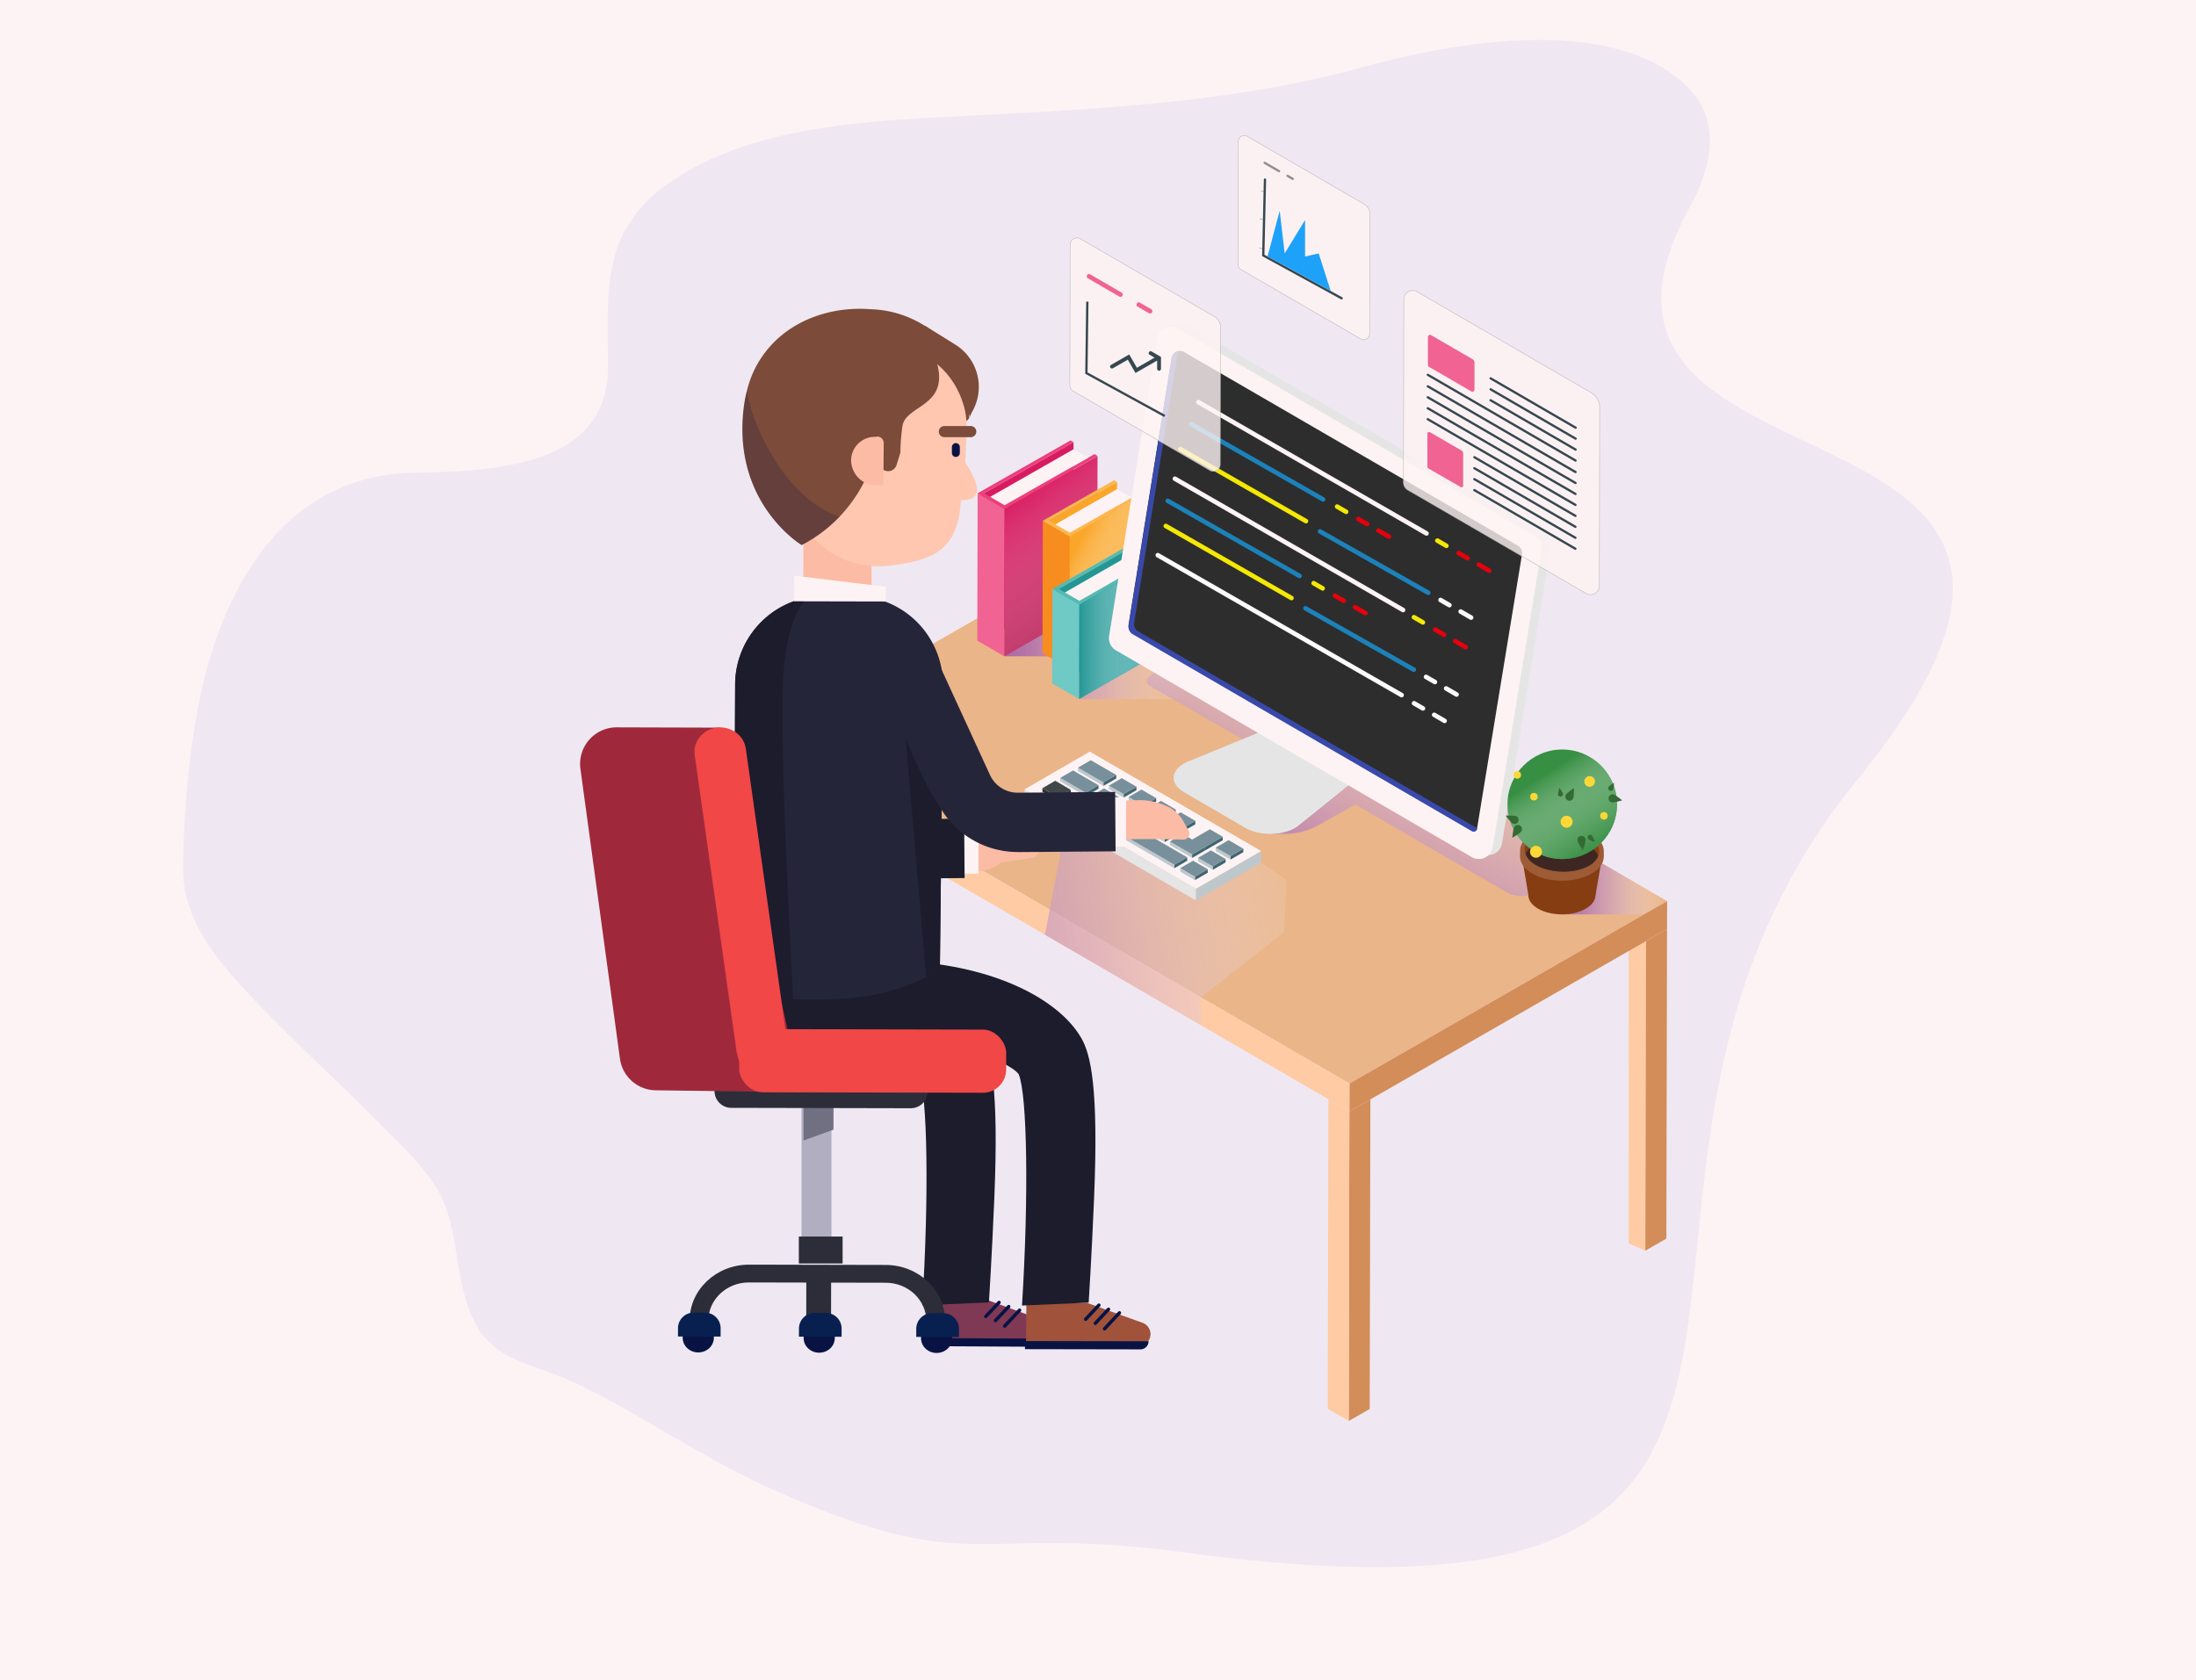 <svg xmlns="http://www.w3.org/2000/svg" xmlns:xlink="http://www.w3.org/1999/xlink" viewBox="0 0 961 735.45"><defs><style>.cls-1{isolation:isolate;}.cls-13,.cls-2,.cls-47{fill:#fdf3f4;}.cls-2,.cls-35{stroke:#fdf3f4;}.cls-2,.cls-47,.cls-48,.cls-59,.cls-69{stroke-miterlimit:10;}.cls-3{fill:#c5cbed;opacity:0.25;}.cls-4{fill:#90a4ae;}.cls-5{fill:#ffcba4;}.cls-6{fill:#eab588;}.cls-11,.cls-16,.cls-20,.cls-22,.cls-23,.cls-25,.cls-44,.cls-7,.cls-8{mix-blend-mode:multiply;}.cls-7{fill:url(#linear-gradient);}.cls-8{fill:url(#linear-gradient-2);}.cls-9{fill:#d81b61;}.cls-10{fill:#f06392;}.cls-11{opacity:0.5;fill:url(#linear-gradient-3);}.cls-12{fill:#ec407a;}.cls-14{fill:#faa629;}.cls-15{fill:#f78c1f;}.cls-16{fill:url(#linear-gradient-4);}.cls-17{fill:#fcb64e;}.cls-18{fill:#229795;}.cls-19{fill:#6fc9c5;}.cls-20{fill:url(#linear-gradient-5);}.cls-21{fill:#56bab3;}.cls-22{fill:url(#linear-gradient-6);}.cls-23{fill:url(#linear-gradient-7);}.cls-24{fill:#d38d59;}.cls-25{fill:url(#linear-gradient-8);}.cls-26{fill:#bec8cc;}.cls-27{fill:#e5e5e5;}.cls-28{fill:#3f6570;}.cls-29{fill:#78909c;}.cls-30{fill:#2e3333;}.cls-31{fill:#414849;}.cls-32{fill:#d0d2d3;}.cls-33{fill:#2d2d2d;}.cls-34{fill:#3949ab;}.cls-35,.cls-36,.cls-37,.cls-38,.cls-39,.cls-48,.cls-50,.cls-51,.cls-52,.cls-59,.cls-69{fill:none;}.cls-35,.cls-36,.cls-37,.cls-38,.cls-39,.cls-48,.cls-50,.cls-51,.cls-52,.cls-59{stroke-linecap:round;}.cls-35,.cls-36,.cls-37,.cls-38,.cls-39,.cls-50,.cls-51,.cls-52{stroke-linejoin:round;}.cls-35,.cls-36,.cls-37,.cls-38,.cls-39,.cls-50{stroke-width:2px;}.cls-36{stroke:#e5000c;}.cls-37{stroke:#f4e806;}.cls-38{stroke:#1c82ba;}.cls-39{stroke:#fcfafa;}.cls-40{fill:#863d11;}.cls-41{fill:#9d5b36;}.cls-42{fill:#3e2723;}.cls-43{fill:#378f43;}.cls-44{fill:url(#linear-gradient-9);}.cls-45{fill:#346a34;}.cls-46{fill:#fdd836;}.cls-47{stroke:#b2b2b2;opacity:0.8;}.cls-47,.cls-52{stroke-width:0.25px;}.cls-48,.cls-69{stroke:#37474f;}.cls-49{fill:#37474f;}.cls-50{stroke:#f06392;}.cls-51,.cls-52{stroke:#5b5b5b;opacity:0.66;}.cls-53{fill:#7c4b39;}.cls-54{fill:#fcbba4;}.cls-55{fill:#ffc7b0;}.cls-56,.cls-57{fill:#081344;}.cls-57{opacity:0.2;}.cls-58{fill:#7f3954;}.cls-59{stroke:#081344;stroke-width:1.49px;}.cls-60{fill:#1c1c2d;}.cls-61{fill:#a0523a;}.cls-62{fill:#25253a;}.cls-63{fill:#b1aec1;}.cls-64{fill:#716f82;}.cls-65{fill:#2d2d3a;}.cls-66{fill:#072050;}.cls-67{fill:#9f293b;}.cls-68{fill:#f14747;}.cls-70{fill:#1ea1f9;}</style><linearGradient id="linear-gradient" x1="681.46" y1="386.4" x2="727.06" y2="386.4" gradientTransform="translate(3.36 0.11) rotate(0.13)" gradientUnits="userSpaceOnUse"><stop offset="0" stop-color="#ad68a4"/><stop offset="0.11" stop-color="#b170a9" stop-opacity="0.95"/><stop offset="0.3" stop-color="#bd86b6" stop-opacity="0.8"/><stop offset="0.54" stop-color="#d0a9cb" stop-opacity="0.57"/><stop offset="0.81" stop-color="#ebdae9" stop-opacity="0.25"/><stop offset="1" stop-color="#fff" stop-opacity="0"/></linearGradient><linearGradient id="linear-gradient-2" x1="436.77" y1="283.34" x2="517.72" y2="283.34" xlink:href="#linear-gradient"/><linearGradient id="linear-gradient-3" x1="438.48" y1="217.59" x2="475.46" y2="266.74" gradientTransform="translate(3.36 0.11) rotate(0.13)" gradientUnits="userSpaceOnUse"><stop offset="0" stop-color="#fff" stop-opacity="0"/><stop offset="0.17" stop-color="#ecdae1" stop-opacity="0.22"/><stop offset="0.45" stop-color="#cfa3b4" stop-opacity="0.56"/><stop offset="0.69" stop-color="#ba7c93" stop-opacity="0.8"/><stop offset="0.88" stop-color="#ad637f" stop-opacity="0.95"/><stop offset="1" stop-color="#a85a78"/></linearGradient><linearGradient id="linear-gradient-4" x1="464.58" y1="244.98" x2="494.59" y2="261.08" gradientTransform="translate(3.36 0.11) rotate(0.13)" gradientUnits="userSpaceOnUse"><stop offset="0" stop-color="#fff" stop-opacity="0"/><stop offset="0.15" stop-color="#feeed6" stop-opacity="0.19"/><stop offset="0.38" stop-color="#fdd599" stop-opacity="0.47"/><stop offset="0.59" stop-color="#fbc169" stop-opacity="0.7"/><stop offset="0.77" stop-color="#fbb246" stop-opacity="0.86"/><stop offset="0.91" stop-color="#faa931" stop-opacity="0.96"/><stop offset="1" stop-color="#faa629"/></linearGradient><linearGradient id="linear-gradient-5" x1="469.58" y1="272.53" x2="509.89" y2="272.53" gradientTransform="translate(3.36 0.11) rotate(0.13)" gradientUnits="userSpaceOnUse"><stop offset="0" stop-color="#fff" stop-opacity="0"/><stop offset="0.2" stop-color="#cee9ea" stop-opacity="0.26"/><stop offset="0.47" stop-color="#93ced2" stop-opacity="0.58"/><stop offset="0.71" stop-color="#68bbc0" stop-opacity="0.81"/><stop offset="0.89" stop-color="#4eafb5" stop-opacity="0.95"/><stop offset="1" stop-color="#44abb1"/></linearGradient><linearGradient id="linear-gradient-6" x1="512.18" y1="381.14" x2="575.08" y2="256.96" xlink:href="#linear-gradient"/><linearGradient id="linear-gradient-7" x1="596.62" y1="423.91" x2="659.52" y2="299.74" xlink:href="#linear-gradient"/><linearGradient id="linear-gradient-8" x1="357.72" y1="423.52" x2="582.56" y2="384.54" xlink:href="#linear-gradient"/><linearGradient id="linear-gradient-9" x1="672.84" y1="337.57" x2="695.54" y2="373.1" gradientTransform="translate(1034.02 -329.02) rotate(90)" gradientUnits="userSpaceOnUse"><stop offset="0" stop-color="#fff" stop-opacity="0"/><stop offset="0.07" stop-color="#edf5ee" stop-opacity="0.09"/><stop offset="0.38" stop-color="#9fc9a5" stop-opacity="0.48"/><stop offset="0.66" stop-color="#67aa70" stop-opacity="0.76"/><stop offset="0.87" stop-color="#44964f" stop-opacity="0.94"/><stop offset="1" stop-color="#378f43"/></linearGradient></defs><title>deskapp-new</title><g class="cls-1"><g id="Layer_1" data-name="Layer 1"><rect class="cls-2" x="0.5" y="0.5" width="960" height="734.45"/><path class="cls-3" d="M575.72,34.51q10.73-2.37,21.34-5.29c38.5-10.64,108.73-23.36,141.29,8.69C753.4,52.72,749,73.32,739.73,90.15c-76.13,138.2,220.65,69.76,73,251.27s41.36,383.25-294.07,338.13c-94.67-12.73-91.35,11.87-179.93-27.33-16-7.09-31.17-15.8-46.31-24.58-14.33-8.32-28.81-17-43.93-23.77-12.81-5.73-27.21-7.69-36.44-18.57a32.37,32.37,0,0,1-3.35-4.77C198,562,201.88,536.74,190.64,519.34,183.7,508.6,174,499.86,165.12,490.8c-18.15-18.5-37.61-35.7-55.28-54.67C93.89,419,79.49,402.24,80.1,378c.64-25.09,2.58-50.32,7.94-74.89,10.53-48.28,37.66-94.92,92.49-96.15,33.61-.75,85.31-1.77,85.5-45.8.15-34.29-3.9-60.82,28.88-82.51C330,55.46,378,53,418.82,50.92,471.32,48.23,524.22,45.89,575.72,34.51Z"/><polygon id="_Path_" data-name="&lt;Path&gt;" class="cls-4" points="351.19 472.69 342 477.96 342.3 342.44 351.49 337.16 351.19 472.69"/><polygon id="_Path_2" data-name="&lt;Path&gt;" class="cls-5" points="712.73 544.28 720.03 547.43 720.33 411.91 712.74 408.89 712.73 544.28"/><polygon id="_Path_3" data-name="&lt;Path&gt;" class="cls-6" points="590.54 474.28 333.16 324.93 472.17 245.08 729.55 394.44 590.54 474.28"/><polygon id="_Path_4" data-name="&lt;Path&gt;" class="cls-7" points="683.94 400.23 718.67 400.31 729.55 394.44 697.52 375.85 683.94 400.23"/><polygon id="_Path_5" data-name="&lt;Path&gt;" class="cls-8" points="439.49 287.26 466.31 287.32 472.26 305.97 520.4 306.08 520.45 281.43 468.76 263.01 439.49 287.26"/><g id="_Group_" data-name="&lt;Group&gt;"><polygon id="_Path_6" data-name="&lt;Path&gt;" class="cls-9" points="469.64 258.01 429 281.23 429.14 216.77 469.79 193.55 469.64 258.01"/><polygon id="_Path_7" data-name="&lt;Path&gt;" class="cls-10" points="439.49 287.26 427.68 280.4 427.82 215.87 439.64 222.73 439.49 287.26"/><polygon id="_Path_8" data-name="&lt;Path&gt;" class="cls-9" points="480.14 264.04 439.49 287.26 439.63 222.8 480.28 199.58 480.14 264.04"/><polygon id="_Path_9" data-name="&lt;Path&gt;" class="cls-11" points="480.14 264.04 439.49 287.26 439.63 222.8 480.28 199.58 480.14 264.04"/><polygon id="_Path_10" data-name="&lt;Path&gt;" class="cls-12" points="480.28 199.54 478.96 198.77 439.63 221.15 430.6 215.93 469.79 193.55 468.46 192.78 429.2 215.12 429.2 215.12 427.82 215.91 429.14 216.77 429.21 216.73 439.64 222.8 441.06 221.98 441.02 221.96 480.28 199.54"/><polygon id="_Path_11" data-name="&lt;Path&gt;" class="cls-13" points="433.29 217.49 469.78 196.65 476.21 200.34 439.63 221.15 433.29 217.49"/></g><g id="_Group_2" data-name="&lt;Group&gt;"><polygon id="_Path_12" data-name="&lt;Path&gt;" class="cls-14" points="488.71 268.93 457.54 286.75 457.67 228.82 488.84 211 488.71 268.93"/><polygon id="_Path_13" data-name="&lt;Path&gt;" class="cls-15" points="468.04 292.78 456.22 285.93 456.35 227.92 468.17 234.78 468.04 292.78"/><polygon id="_Path_14" data-name="&lt;Path&gt;" class="cls-14" points="499.2 274.97 468.04 292.78 468.17 234.85 499.33 217.03 499.2 274.97"/><polygon id="_Path_15" data-name="&lt;Path&gt;" class="cls-16" points="499.2 274.97 468.04 292.78 468.17 234.85 499.33 217.03 499.2 274.97"/><polygon id="_Path_16" data-name="&lt;Path&gt;" class="cls-17" points="499.33 216.99 498.01 216.22 468.16 233.2 459.13 227.98 488.84 211 487.52 210.23 457.73 227.17 457.73 227.17 456.35 227.97 457.67 228.82 457.74 228.78 468.17 234.85 469.59 234.03 469.55 234.01 499.33 216.99"/><polygon id="_Path_17" data-name="&lt;Path&gt;" class="cls-13" points="461.82 229.54 488.83 214.1 495.27 217.79 468.16 233.2 461.82 229.54"/></g><g id="_Group_3" data-name="&lt;Group&gt;"><polygon id="_Path_18" data-name="&lt;Path&gt;" class="cls-18" points="502.13 276.76 461.77 299.94 461.86 258.63 502.22 235.45 502.13 276.76"/><polygon id="_Path_19" data-name="&lt;Path&gt;" class="cls-19" points="472.26 305.97 460.45 299.12 460.54 257.74 472.35 264.59 472.26 305.97"/><polygon id="_Path_20" data-name="&lt;Path&gt;" class="cls-18" points="512.62 282.79 472.26 305.97 472.35 264.67 512.72 241.48 512.62 282.79"/><polygon id="_Path_21" data-name="&lt;Path&gt;" class="cls-20" points="512.62 282.79 472.26 305.97 472.35 264.67 512.72 241.48 512.62 282.79"/><polygon id="_Path_22" data-name="&lt;Path&gt;" class="cls-21" points="512.72 241.44 511.39 240.67 472.35 263.02 463.31 257.8 502.22 235.45 500.9 234.68 461.92 256.99 461.92 256.99 460.54 257.78 461.86 258.63 461.93 258.59 472.35 264.67 473.78 263.85 473.74 263.83 512.72 241.44"/><polygon id="_Path_23" data-name="&lt;Path&gt;" class="cls-13" points="466 259.35 502.21 238.55 508.65 242.24 472.35 263.02 466 259.35"/></g><path id="_Path_24" data-name="&lt;Path&gt;" class="cls-22" d="M546.62,325.26l-43.71-25.21a2.22,2.22,0,0,1-.25-3.67l12.83-9.91L592,340.77Z"/><path id="_Path_25" data-name="&lt;Path&gt;" class="cls-23" d="M556.52,365h5.71a30,30,0,0,0,14.67-3.79l16.29-9.07,66,38.34a13.12,13.12,0,0,0,13.18,0l25.16-14.62L594.78,316.23Z"/><g id="_Group_4" data-name="&lt;Group&gt;"><polygon id="_Path_26" data-name="&lt;Path&gt;" class="cls-24" points="590.54 474.28 590.51 486.48 729.52 406.63 729.55 394.44 590.54 474.28"/><polygon id="_Path_27" data-name="&lt;Path&gt;" class="cls-24" points="599.4 616.72 599.7 481.2 590.51 486.48 590.21 622 599.4 616.72"/><polygon id="_Path_28" data-name="&lt;Path&gt;" class="cls-24" points="720.03 547.43 729.22 542.15 729.52 406.63 720.33 411.91 720.03 547.43"/></g><g id="_Group_5" data-name="&lt;Group&gt;"><polygon id="_Path_29" data-name="&lt;Path&gt;" class="cls-5" points="333.16 324.93 333.13 337.12 332.83 472.64 342 477.96 342.3 342.44 590.51 486.48 590.54 474.28 333.16 324.93"/><polygon id="_Path_30" data-name="&lt;Path&gt;" class="cls-5" points="581.04 616.68 590.21 622 590.51 486.48 581.34 481.16 581.04 616.68"/></g><path id="_Path_31" data-name="&lt;Path&gt;" class="cls-25" d="M467.87,353.31c.86.21,84,24.28,84,24.28l11.08,7.46L562,408,525.6,436.6l0,12.2-68.31-39.64Z"/><g id="_Group_6" data-name="&lt;Group&gt;"><polygon id="_Path_32" data-name="&lt;Path&gt;" class="cls-26" points="551.89 372.51 551.86 377.6 523.32 394.1 523.35 389.01 551.89 372.51"/><polygon id="_Path_33" data-name="&lt;Path&gt;" class="cls-27" points="523.35 389.01 523.32 394.1 448.33 350.58 448.37 345.49 523.35 389.01"/><polygon id="_Path_34" data-name="&lt;Path&gt;" class="cls-13" points="551.89 372.51 523.35 389.01 448.37 345.49 476.91 328.99 551.89 372.51"/><g id="_Group_7" data-name="&lt;Group&gt;"><g id="_Group_8" data-name="&lt;Group&gt;" class="cls-1"><g id="_Group_9" data-name="&lt;Group&gt;"><polygon id="_Path_35" data-name="&lt;Path&gt;" class="cls-28" points="488.5 339.22 488.5 340.75 482.87 344 482.88 342.47 488.5 339.22"/></g><g id="_Group_10" data-name="&lt;Group&gt;"><polygon id="_Path_36" data-name="&lt;Path&gt;" class="cls-26" points="482.88 342.47 482.87 344 471.72 337.52 471.73 336 482.88 342.47"/></g><g id="_Group_11" data-name="&lt;Group&gt;"><polygon id="_Path_37" data-name="&lt;Path&gt;" class="cls-29" points="488.5 339.22 482.88 342.47 471.73 336 477.35 332.75 488.5 339.22"/></g></g><g id="_Group_12" data-name="&lt;Group&gt;" class="cls-1"><g id="_Group_13" data-name="&lt;Group&gt;"><polygon id="_Path_38" data-name="&lt;Path&gt;" class="cls-28" points="480.73 343.71 480.73 345.24 475.11 348.49 475.11 346.96 480.73 343.71"/></g><g id="_Group_14" data-name="&lt;Group&gt;"><polygon id="_Path_39" data-name="&lt;Path&gt;" class="cls-26" points="475.11 346.96 475.11 348.49 463.95 342.02 463.96 340.49 475.11 346.96"/></g><g id="_Group_15" data-name="&lt;Group&gt;"><polygon id="_Path_40" data-name="&lt;Path&gt;" class="cls-29" points="480.73 343.71 475.11 346.96 463.96 340.49 469.58 337.24 480.73 343.71"/></g></g><g id="_Group_16" data-name="&lt;Group&gt;" class="cls-1"><g id="_Group_17" data-name="&lt;Group&gt;"><polygon id="_Path_41" data-name="&lt;Path&gt;" class="cls-30" points="468.57 345.68 468.57 347.21 462.95 350.46 462.95 348.93 468.57 345.68"/></g><g id="_Group_18" data-name="&lt;Group&gt;"><polygon id="_Path_42" data-name="&lt;Path&gt;" class="cls-30" points="462.95 348.93 462.95 350.46 456.16 346.52 456.17 344.99 462.95 348.93"/></g><g id="_Group_19" data-name="&lt;Group&gt;"><polygon id="_Path_43" data-name="&lt;Path&gt;" class="cls-31" points="468.57 345.68 462.95 348.93 456.17 344.99 461.79 341.74 468.57 345.68"/></g></g><g id="_Group_20" data-name="&lt;Group&gt;" class="cls-1"><g id="_Group_21" data-name="&lt;Group&gt;"><polygon id="_Path_44" data-name="&lt;Path&gt;" class="cls-28" points="497.34 344.35 497.33 345.87 491.71 349.12 491.72 347.59 497.34 344.35"/></g><g id="_Group_22" data-name="&lt;Group&gt;"><polygon id="_Path_45" data-name="&lt;Path&gt;" class="cls-26" points="491.72 347.59 491.71 349.12 485.27 345.39 485.28 343.86 491.72 347.59"/></g><g id="_Group_23" data-name="&lt;Group&gt;"><polygon id="_Path_46" data-name="&lt;Path&gt;" class="cls-29" points="497.34 344.35 491.72 347.59 485.28 343.86 490.9 340.61 497.34 344.35"/></g></g><g id="_Group_24" data-name="&lt;Group&gt;" class="cls-1"><g id="_Group_25" data-name="&lt;Group&gt;"><polygon id="_Path_47" data-name="&lt;Path&gt;" class="cls-28" points="489.57 348.84 489.56 350.37 483.94 353.62 483.95 352.09 489.57 348.84"/></g><g id="_Group_26" data-name="&lt;Group&gt;"><polygon id="_Path_48" data-name="&lt;Path&gt;" class="cls-26" points="483.95 352.09 483.94 353.62 477.5 349.88 477.51 348.35 483.95 352.09"/></g><g id="_Group_27" data-name="&lt;Group&gt;"><polygon id="_Path_49" data-name="&lt;Path&gt;" class="cls-29" points="489.57 348.84 483.95 352.09 477.51 348.35 483.13 345.1 489.57 348.84"/></g></g><g id="_Group_28" data-name="&lt;Group&gt;" class="cls-1"><g id="_Group_29" data-name="&lt;Group&gt;"><polygon id="_Path_50" data-name="&lt;Path&gt;" class="cls-28" points="505.96 349.35 505.96 350.88 500.33 354.13 500.34 352.6 505.96 349.35"/></g><g id="_Group_30" data-name="&lt;Group&gt;"><polygon id="_Path_51" data-name="&lt;Path&gt;" class="cls-26" points="500.34 352.6 500.33 354.13 493.89 350.39 493.9 348.86 500.34 352.6"/></g><g id="_Group_31" data-name="&lt;Group&gt;"><polygon id="_Path_52" data-name="&lt;Path&gt;" class="cls-29" points="505.96 349.35 500.34 352.6 493.9 348.86 499.52 345.61 505.96 349.35"/></g></g><g id="_Group_32" data-name="&lt;Group&gt;" class="cls-1"><g id="_Group_33" data-name="&lt;Group&gt;"><polygon id="_Path_53" data-name="&lt;Path&gt;" class="cls-28" points="498.19 353.84 498.19 355.37 492.57 358.62 492.57 357.09 498.19 353.84"/></g><g id="_Group_34" data-name="&lt;Group&gt;"><polygon id="_Path_54" data-name="&lt;Path&gt;" class="cls-26" points="492.57 357.09 492.57 358.62 486.13 354.88 486.13 353.35 492.57 357.09"/></g><g id="_Group_35" data-name="&lt;Group&gt;"><polygon id="_Path_55" data-name="&lt;Path&gt;" class="cls-29" points="498.19 353.84 492.57 357.09 486.13 353.35 491.75 350.1 498.19 353.84"/></g></g><g id="_Group_36" data-name="&lt;Group&gt;" class="cls-1"><g id="_Group_37" data-name="&lt;Group&gt;"><polygon id="_Path_56" data-name="&lt;Path&gt;" class="cls-28" points="514.46 354.28 514.46 355.81 508.83 359.06 508.84 357.53 514.46 354.28"/></g><g id="_Group_38" data-name="&lt;Group&gt;"><polygon id="_Path_57" data-name="&lt;Path&gt;" class="cls-26" points="508.84 357.53 508.83 359.06 502.4 355.32 502.4 353.8 508.84 357.53"/></g><g id="_Group_39" data-name="&lt;Group&gt;"><polygon id="_Path_58" data-name="&lt;Path&gt;" class="cls-29" points="514.46 354.28 508.84 357.53 502.4 353.8 508.02 350.55 514.46 354.28"/></g></g><g id="_Group_40" data-name="&lt;Group&gt;" class="cls-1"><g id="_Group_41" data-name="&lt;Group&gt;"><polygon id="_Path_59" data-name="&lt;Path&gt;" class="cls-28" points="506.69 358.77 506.69 360.3 501.07 363.55 501.07 362.02 506.69 358.77"/></g><g id="_Group_42" data-name="&lt;Group&gt;"><polygon id="_Path_60" data-name="&lt;Path&gt;" class="cls-26" points="501.07 362.02 501.07 363.55 494.63 359.82 494.63 358.29 501.07 362.02"/></g><g id="_Group_43" data-name="&lt;Group&gt;"><polygon id="_Path_61" data-name="&lt;Path&gt;" class="cls-29" points="506.69 358.77 501.07 362.02 494.63 358.29 500.25 355.04 506.69 358.77"/></g></g><g id="_Group_44" data-name="&lt;Group&gt;" class="cls-1"><g id="_Group_45" data-name="&lt;Group&gt;"><polygon id="_Path_62" data-name="&lt;Path&gt;" class="cls-28" points="523.09 359.29 523.08 360.82 517.46 364.07 517.47 362.54 523.09 359.29"/></g><g id="_Group_46" data-name="&lt;Group&gt;"><polygon id="_Path_63" data-name="&lt;Path&gt;" class="cls-26" points="517.47 362.54 517.46 364.07 511.02 360.33 511.03 358.8 517.47 362.54"/></g><g id="_Group_47" data-name="&lt;Group&gt;"><polygon id="_Path_64" data-name="&lt;Path&gt;" class="cls-29" points="523.09 359.29 517.47 362.54 511.03 358.8 516.65 355.55 523.09 359.29"/></g></g><g id="_Group_48" data-name="&lt;Group&gt;" class="cls-1"><g id="_Group_49" data-name="&lt;Group&gt;"><polygon id="_Path_65" data-name="&lt;Path&gt;" class="cls-28" points="515.32 363.78 515.31 365.31 509.69 368.56 509.7 367.03 515.32 363.78"/></g><g id="_Group_50" data-name="&lt;Group&gt;"><polygon id="_Path_66" data-name="&lt;Path&gt;" class="cls-26" points="509.7 367.03 509.69 368.56 503.25 364.82 503.26 363.29 509.7 367.03"/></g><g id="_Group_51" data-name="&lt;Group&gt;"><polygon id="_Path_67" data-name="&lt;Path&gt;" class="cls-29" points="515.32 363.78 509.7 367.03 503.26 363.29 508.88 360.04 515.32 363.78"/></g></g><g id="_Group_52" data-name="&lt;Group&gt;" class="cls-1"><g id="_Group_53" data-name="&lt;Group&gt;"><polygon id="_Path_68" data-name="&lt;Path&gt;" class="cls-28" points="535.1 366.26 535.09 367.79 527.32 372.28 527.33 370.75 535.1 366.26"/></g><g id="_Group_54" data-name="&lt;Group&gt;"><polygon id="_Path_69" data-name="&lt;Path&gt;" class="cls-26" points="516.07 370.72 516.06 372.25 511.95 369.87 511.96 368.34 516.07 370.72"/></g><g id="_Group_55" data-name="&lt;Group&gt;"><polygon id="_Path_70" data-name="&lt;Path&gt;" class="cls-26" points="521.71 374 521.7 375.53 516.06 372.25 516.07 370.72 521.71 374"/></g><g id="_Group_56" data-name="&lt;Group&gt;"><polygon id="_Path_71" data-name="&lt;Path&gt;" class="cls-28" points="527.33 370.75 527.32 372.28 521.7 375.53 521.71 374 527.33 370.75"/></g><g id="_Group_57" data-name="&lt;Group&gt;"><polygon id="_Path_72" data-name="&lt;Path&gt;" class="cls-29" points="535.1 366.26 527.33 370.75 521.71 374 516.07 370.72 511.96 368.34 517.58 365.09 521.69 367.47 529.46 362.98 535.1 366.26"/></g></g><g id="_Group_58" data-name="&lt;Group&gt;" class="cls-1"><g id="_Group_59" data-name="&lt;Group&gt;"><polygon id="_Path_73" data-name="&lt;Path&gt;" class="cls-28" points="519.54 375.25 519.53 376.78 513.91 380.03 513.92 378.5 519.54 375.25"/></g><g id="_Group_60" data-name="&lt;Group&gt;"><polygon id="_Path_74" data-name="&lt;Path&gt;" class="cls-26" points="513.92 378.5 513.91 380.03 465.82 352.13 465.83 350.6 513.92 378.5"/></g><g id="_Group_61" data-name="&lt;Group&gt;"><polygon id="_Path_75" data-name="&lt;Path&gt;" class="cls-29" points="519.54 375.25 513.92 378.5 465.83 350.6 471.45 347.35 519.54 375.25"/></g></g><g id="_Group_62" data-name="&lt;Group&gt;" class="cls-1"><g id="_Group_63" data-name="&lt;Group&gt;"><polygon id="_Path_76" data-name="&lt;Path&gt;" class="cls-28" points="544.1 371.48 544.09 373.01 538.47 376.26 538.48 374.73 544.1 371.48"/></g><g id="_Group_64" data-name="&lt;Group&gt;"><polygon id="_Path_77" data-name="&lt;Path&gt;" class="cls-26" points="538.48 374.73 538.47 376.26 532.03 372.52 532.03 370.99 538.48 374.73"/></g><g id="_Group_65" data-name="&lt;Group&gt;"><polygon id="_Path_78" data-name="&lt;Path&gt;" class="cls-29" points="544.1 371.48 538.48 374.73 532.03 370.99 537.66 367.74 544.1 371.48"/></g></g><g id="_Group_66" data-name="&lt;Group&gt;" class="cls-1"><g id="_Group_67" data-name="&lt;Group&gt;"><polygon id="_Path_79" data-name="&lt;Path&gt;" class="cls-28" points="536.33 375.97 536.32 377.5 530.7 380.75 530.71 379.22 536.33 375.97"/></g><g id="_Group_68" data-name="&lt;Group&gt;"><polygon id="_Path_80" data-name="&lt;Path&gt;" class="cls-26" points="530.71 379.22 530.7 380.75 524.26 377.01 524.27 375.48 530.71 379.22"/></g><g id="_Group_69" data-name="&lt;Group&gt;"><polygon id="_Path_81" data-name="&lt;Path&gt;" class="cls-29" points="536.33 375.97 530.71 379.22 524.27 375.48 529.89 372.23 536.33 375.97"/></g></g><g id="_Group_70" data-name="&lt;Group&gt;" class="cls-1"><g id="_Group_71" data-name="&lt;Group&gt;"><polygon id="_Path_82" data-name="&lt;Path&gt;" class="cls-28" points="528.54 380.47 528.53 382 522.91 385.25 522.92 383.72 528.54 380.47"/></g><g id="_Group_72" data-name="&lt;Group&gt;"><polygon id="_Path_83" data-name="&lt;Path&gt;" class="cls-26" points="522.92 383.72 522.91 385.25 516.47 381.52 516.48 379.99 522.92 383.72"/></g><g id="_Group_73" data-name="&lt;Group&gt;"><polygon id="_Path_84" data-name="&lt;Path&gt;" class="cls-29" points="528.54 380.47 522.92 383.72 516.48 379.99 522.1 376.74 528.54 380.47"/></g></g></g></g><path id="_Path_85" data-name="&lt;Path&gt;" class="cls-32" d="M518.13,346.73,545,362.35c6.55,3.8,17.39,3.41,23-.84l30.79-24.8-36-20.92L519.7,333.44C512.32,336.67,511.57,342.93,518.13,346.73Z"/><path id="_Path_86" data-name="&lt;Path&gt;" class="cls-27" d="M518.13,346.73,545,362.35c6.55,3.8,17.39,3.41,23-.84l30.79-24.8-36-20.92L519.7,333.44C512.32,336.67,511.57,342.93,518.13,346.73Z"/><path id="_Path_87" data-name="&lt;Path&gt;" class="cls-27" d="M489.49,276.68l18.3-130.93c.33-2,7.18-6,11.78-3.55l156.1,90.58a6.12,6.12,0,0,1,3,6.28L657.31,369.16a6.09,6.09,0,0,1-5.86,5.1v0H646.9l1.42-.77-.12-.05L492.45,282.94A6.12,6.12,0,0,1,489.49,276.68Z"/><path id="_Path_88" data-name="&lt;Path&gt;" class="cls-13" d="M644.11,375.18,488.36,284.66a6.12,6.12,0,0,1-3-6.26l21-130.16a6.12,6.12,0,0,1,9.11-4.32l156.1,90.58a6.12,6.12,0,0,1,3,6.28L653.22,370.88A6.12,6.12,0,0,1,644.11,375.18Z"/><path id="_Path_89" data-name="&lt;Path&gt;" class="cls-33" d="M644.13,363.33,495.69,277.1a3.71,3.71,0,0,1-1.8-3.8l18.78-116.57a3.71,3.71,0,0,1,5.52-2.62l146.06,84.73a3.71,3.71,0,0,1,1.8,3.81l-19.6,119.59A1.56,1.56,0,0,1,644.13,363.33Z"/><path id="_Path_90" data-name="&lt;Path&gt;" class="cls-34" d="M498.14,276.39a3.71,3.71,0,0,1-1.8-3.8L515.12,156a3.67,3.67,0,0,1,.9-1.89,3.71,3.71,0,0,0-3.35,3.11L493.89,273.81a3.71,3.71,0,0,0,1.8,3.8l148.43,86.23a1.56,1.56,0,0,0,2.33-1.1l0-.17Z"/><line id="_Path_91" data-name="&lt;Path&gt;" class="cls-35" x1="524.43" y1="176.02" x2="624.26" y2="233.49"/><line id="_Path_92" data-name="&lt;Path&gt;" class="cls-36" x1="647.13" y1="247.13" x2="651.69" y2="249.78"/><line id="_Path_93" data-name="&lt;Path&gt;" class="cls-36" x1="638.32" y1="242.07" x2="642.21" y2="244.32"/><line id="_Path_94" data-name="&lt;Path&gt;" class="cls-37" x1="629.02" y1="236.63" x2="632.96" y2="238.91"/><line id="_Path_95" data-name="&lt;Path&gt;" class="cls-38" x1="521.3" y1="185.7" x2="579.02" y2="218.6"/><line id="_Path_96" data-name="&lt;Path&gt;" class="cls-36" x1="603.25" y1="232.24" x2="607.81" y2="234.89"/><line id="_Path_97" data-name="&lt;Path&gt;" class="cls-36" x1="594.44" y1="227.18" x2="598.33" y2="229.43"/><line id="_Path_98" data-name="&lt;Path&gt;" class="cls-37" x1="585.14" y1="221.74" x2="589.08" y2="224.02"/><line id="_Path_99" data-name="&lt;Path&gt;" class="cls-37" x1="516.51" y1="196.57" x2="571.52" y2="228.11"/><line id="_Path_100" data-name="&lt;Path&gt;" class="cls-39" x1="639.21" y1="267.68" x2="643.77" y2="270.33"/><line id="_Path_101" data-name="&lt;Path&gt;" class="cls-39" x1="630.4" y1="262.62" x2="634.28" y2="264.87"/><line id="_Path_102" data-name="&lt;Path&gt;" class="cls-38" x1="577.64" y1="232.61" x2="625.03" y2="259.46"/><line id="_Path_103" data-name="&lt;Path&gt;" class="cls-35" x1="514.16" y1="209.54" x2="613.99" y2="267.01"/><line id="_Path_104" data-name="&lt;Path&gt;" class="cls-36" x1="636.85" y1="280.65" x2="641.42" y2="283.3"/><line id="_Path_105" data-name="&lt;Path&gt;" class="cls-36" x1="628.05" y1="275.59" x2="631.93" y2="277.84"/><line id="_Path_106" data-name="&lt;Path&gt;" class="cls-37" x1="618.75" y1="270.15" x2="622.68" y2="272.43"/><line id="_Path_107" data-name="&lt;Path&gt;" class="cls-38" x1="511.02" y1="219.22" x2="568.75" y2="252.13"/><line id="_Path_108" data-name="&lt;Path&gt;" class="cls-36" x1="592.97" y1="265.77" x2="597.54" y2="268.41"/><line id="_Path_109" data-name="&lt;Path&gt;" class="cls-36" x1="584.17" y1="260.7" x2="588.05" y2="262.96"/><line id="_Path_110" data-name="&lt;Path&gt;" class="cls-37" x1="574.87" y1="255.26" x2="578.8" y2="257.54"/><line id="_Path_111" data-name="&lt;Path&gt;" class="cls-37" x1="510.17" y1="230.23" x2="565.17" y2="261.77"/><line id="_Path_112" data-name="&lt;Path&gt;" class="cls-39" x1="632.86" y1="301.34" x2="637.42" y2="303.99"/><line id="_Path_113" data-name="&lt;Path&gt;" class="cls-39" x1="624.05" y1="296.28" x2="627.94" y2="298.53"/><line id="_Path_114" data-name="&lt;Path&gt;" class="cls-39" x1="627.62" y1="312.89" x2="632.18" y2="315.54"/><line id="_Path_115" data-name="&lt;Path&gt;" class="cls-39" x1="618.81" y1="307.83" x2="622.7" y2="310.08"/><line id="_Path_116" data-name="&lt;Path&gt;" class="cls-38" x1="571.29" y1="266.27" x2="618.69" y2="293.12"/><line id="_Path_117" data-name="&lt;Path&gt;" class="cls-39" x1="506.66" y1="243.01" x2="613.36" y2="304.25"/><g id="_Group_74" data-name="&lt;Group&gt;"><g id="_Group_75" data-name="&lt;Group&gt;"><path id="_Path_118" data-name="&lt;Path&gt;" class="cls-40" d="M693.91,397.76c-5.75,3.3-15.06,3.28-20.8,0s-5.72-8.7,0-12,15.06-3.28,20.8,0S699.66,394.46,693.91,397.76Z"/><polygon id="_Path_119" data-name="&lt;Path&gt;" class="cls-40" points="668.82 391.7 665.8 373.68 701.33 373.76 698.23 391.77 668.82 391.7"/><path id="_Path_120" data-name="&lt;Path&gt;" class="cls-41" d="M696.49,365c-7.15-4.15-18.75-4.17-25.92-.06-3.58,2.06-5.38,4.76-5.38,7.47h0v2.48c0,2.71,1.78,5.42,5.35,7.49,7.15,4.15,18.75,4.17,25.92.06,3.58-2.06,5.38-4.76,5.38-7.47v-2.48C701.85,369.81,700.07,367.1,696.49,365Z"/><path id="_Path_121" data-name="&lt;Path&gt;" class="cls-40" d="M695.16,379.07c-6.31,3.47-16.64,3.26-23.07-.47s-6.52-9.57-.21-13,16.64-3.26,23.07.47S701.47,375.6,695.16,379.07Z"/><path id="_Path_122" data-name="&lt;Path&gt;" class="cls-42" d="M694.94,370c-6.43-3.73-16.76-3.94-23.07-.47a8.93,8.93,0,0,0-4.25,4.37,9.83,9.83,0,0,0,4.47,4.68c6.43,3.73,16.76,3.94,23.07.47a8.93,8.93,0,0,0,4.25-4.37A9.83,9.83,0,0,0,694.94,370Z"/></g><g id="_Group_76" data-name="&lt;Group&gt;"><circle id="_Path_123" data-name="&lt;Path&gt;" class="cls-43" cx="683.62" cy="352.02" r="23.97" transform="translate(330.09 1034.86) rotate(-89.87)"/><circle id="_Path_124" data-name="&lt;Path&gt;" class="cls-44" cx="683.62" cy="352.02" r="23.97" transform="translate(330.09 1034.86) rotate(-89.87)"/><path id="_Path_125" data-name="&lt;Path&gt;" class="cls-45" d="M662.66,362.06a1.79,1.79,0,1,1,3,1.92c-.53.83-3.85,2.73-3.85,2.73S662.13,362.89,662.66,362.06Z"/><path id="_Path_126" data-name="&lt;Path&gt;" class="cls-45" d="M663.63,357.3a1.79,1.79,0,0,1-1.55,3.22c-.89-.43-3.17-3.5-3.17-3.5S662.74,356.87,663.63,357.3Z"/><path id="_Path_127" data-name="&lt;Path&gt;" class="cls-45" d="M688.37,349.61a1.79,1.79,0,0,1-3.19-1.61c.44-.88,3.56-3.1,3.56-3.1S688.82,348.73,688.37,349.61Z"/><path id="_Path_128" data-name="&lt;Path&gt;" class="cls-45" d="M705.25,351.2a1.79,1.79,0,0,1,.72-3.5c1,.2,3.92,2.63,3.92,2.63S706.22,351.39,705.25,351.2Z"/><path id="_Path_129" data-name="&lt;Path&gt;" class="cls-45" d="M705.94,345.59a1.13,1.13,0,0,1-2-1.12,12.32,12.32,0,0,1,2.35-1.82A12.31,12.31,0,0,1,705.94,345.59Z"/><path id="_Path_130" data-name="&lt;Path&gt;" class="cls-45" d="M684,347.41a1.13,1.13,0,0,1-2.22.39,12.32,12.32,0,0,1,.63-2.91A12.32,12.32,0,0,1,684,347.41Z"/><path id="_Path_131" data-name="&lt;Path&gt;" class="cls-45" d="M690.34,368a1.79,1.79,0,1,1,3.54-.47c.13,1-1.2,4.57-1.2,4.57S690.47,369,690.34,368Z"/><path id="_Path_132" data-name="&lt;Path&gt;" class="cls-45" d="M695.17,367.39a1.13,1.13,0,1,1,1.61-1.57,12.32,12.32,0,0,1,1.12,2.76A12.32,12.32,0,0,1,695.17,367.39Z"/><circle id="_Path_133" data-name="&lt;Path&gt;" class="cls-46" cx="671.24" cy="348.7" r="1.65" transform="translate(321.05 1019.17) rotate(-89.87)"/><circle id="_Path_134" data-name="&lt;Path&gt;" class="cls-46" cx="701.88" cy="357.08" r="1.65" transform="translate(343.24 1058.17) rotate(-89.87)"/><circle id="_Path_135" data-name="&lt;Path&gt;" class="cls-46" cx="663.95" cy="339.17" r="1.65" transform="translate(323.31 1002.37) rotate(-89.87)"/><circle id="_Path_136" data-name="&lt;Path&gt;" class="cls-46" cx="685.52" cy="359.67" r="2.62" transform="translate(324.34 1044.39) rotate(-89.87)"/><circle id="_Path_137" data-name="&lt;Path&gt;" class="cls-46" cx="672.16" cy="372.81" r="2.62" transform="translate(297.85 1044.14) rotate(-89.87)"/><circle id="_Path_138" data-name="&lt;Path&gt;" class="cls-46" cx="695.61" cy="342.04" r="2.34" transform="translate(352.04 1036.89) rotate(-89.87)"/></g></g><path id="_Path_139" data-name="&lt;Path&gt;" class="cls-47" d="M694.09,259.76l-78-45.24a3.87,3.87,0,0,1-1.93-3.36l.18-80.13a3.87,3.87,0,0,1,5.82-3.34l76.28,44.27a7.25,7.25,0,0,1,3.61,6.29l-.17,78.18A3.87,3.87,0,0,1,694.09,259.76Z"/><path id="_Path_140" data-name="&lt;Path&gt;" class="cls-47" d="M595.45,148.34,543.09,118a2.6,2.6,0,0,1-1.3-2.26l.12-53.82a2.6,2.6,0,0,1,3.91-2.24l51.23,29.73a4.87,4.87,0,0,1,2.43,4.22l-.12,52.5A2.6,2.6,0,0,1,595.45,148.34Z"/><g id="_Group_77" data-name="&lt;Group&gt;"><path id="_Path_141" data-name="&lt;Path&gt;" class="cls-10" d="M643.88,171.33l-18.55-10.77a.92.92,0,0,1-.46-.8l0-12.27a.92.92,0,0,1,1.38-.8l18.15,10.53a1.73,1.73,0,0,1,.86,1.5l0,11.8A.92.92,0,0,1,643.88,171.33Z"/><path id="_Path_142" data-name="&lt;Path&gt;" class="cls-10" d="M639.28,213.22,625,205a.71.71,0,0,1-.35-.61l0-14.63a.71.71,0,0,1,1.06-.61l13.93,8.08a1.32,1.32,0,0,1,.66,1.15l0,14.27A.71.71,0,0,1,639.28,213.22Z"/><line id="_Path_143" data-name="&lt;Path&gt;" class="cls-48" x1="624.83" y1="169.1" x2="689.48" y2="206.62"/><line id="_Path_144" data-name="&lt;Path&gt;" class="cls-48" x1="624.82" y1="173.9" x2="689.47" y2="211.41"/><line id="_Path_145" data-name="&lt;Path&gt;" class="cls-48" x1="624.81" y1="178.7" x2="689.46" y2="216.21"/><line id="_Path_146" data-name="&lt;Path&gt;" class="cls-48" x1="624.8" y1="183.49" x2="689.45" y2="221.01"/><line id="_Path_147" data-name="&lt;Path&gt;" class="cls-48" x1="652.32" y1="165.61" x2="689.52" y2="187.2"/><line id="_Path_148" data-name="&lt;Path&gt;" class="cls-48" x1="652.31" y1="170.41" x2="689.51" y2="192"/><line id="_Path_149" data-name="&lt;Path&gt;" class="cls-48" x1="652.3" y1="175.2" x2="689.5" y2="196.79"/><line id="_Path_150" data-name="&lt;Path&gt;" class="cls-48" x1="624.84" y1="164.07" x2="689.49" y2="201.59"/><line id="_Path_151" data-name="&lt;Path&gt;" class="cls-48" x1="645.2" y1="200.13" x2="689.44" y2="225.8"/><line id="_Path_152" data-name="&lt;Path&gt;" class="cls-48" x1="645.19" y1="204.93" x2="689.43" y2="230.6"/><line id="_Path_153" data-name="&lt;Path&gt;" class="cls-48" x1="645.18" y1="209.72" x2="689.42" y2="235.39"/><line id="_Path_154" data-name="&lt;Path&gt;" class="cls-48" x1="645.17" y1="214.52" x2="689.4" y2="240.19"/></g><g id="_Group_78" data-name="&lt;Group&gt;"><path id="_Path_155" data-name="&lt;Path&gt;" class="cls-47" d="M529.51,205.93l-59.86-34.74a3,3,0,0,1-1.48-2.58l.14-61.53a3,3,0,0,1,4.47-2.57l58.57,34a5.57,5.57,0,0,1,2.77,4.83l-.13,60A3,3,0,0,1,529.51,205.93Z"/><g id="_Group_79" data-name="&lt;Group&gt;"><path id="_Path_156" data-name="&lt;Path&gt;" class="cls-49" d="M496.9,163.26l-3.35-5.83-6.61,3.8a.84.84,0,0,1-.83-1.45l8.07-4.63,3.35,5.83,8.45-4.86a.84.84,0,1,1,.83,1.45Z"/><path id="_Path_157" data-name="&lt;Path&gt;" class="cls-49" d="M507.22,162.26a.84.84,0,0,1-.84-.84V157.2l-3.32-1.93a.84.84,0,0,1,.84-1.45l4.16,2.41v5.19A.84.84,0,0,1,507.22,162.26Z"/></g><line id="_Path_158" data-name="&lt;Path&gt;" class="cls-50" x1="476.57" y1="120.95" x2="490.33" y2="128.94"/><line id="_Path_159" data-name="&lt;Path&gt;" class="cls-50" x1="498.35" y1="133.35" x2="503.31" y2="136.23"/><line id="_Path_160" data-name="&lt;Path&gt;" class="cls-51" x1="553.42" y1="71.26" x2="559.75" y2="74.93"/><line id="_Path_161" data-name="&lt;Path&gt;" class="cls-51" x1="563.44" y1="76.96" x2="565.72" y2="78.29"/><line id="_Path_162" data-name="&lt;Path&gt;" class="cls-52" x1="551.91" y1="83.59" x2="553.11" y2="83.83"/><line id="_Path_163" data-name="&lt;Path&gt;" class="cls-52" x1="551.36" y1="95.77" x2="552.56" y2="96.01"/><line id="_Path_164" data-name="&lt;Path&gt;" class="cls-52" x1="551.2" y1="108.62" x2="552.39" y2="108.86"/></g><path class="cls-53" d="M404.79,142.59l13.28,8.26a21.79,21.79,0,0,1,7.87,28.44,32.22,32.22,0,0,0-1.54,3.15c.5-.58-20.29-39.69-20.29-39.69"/><rect class="cls-54" x="351.59" y="214.42" width="29.84" height="55.31" rx="10.97" ry="10.97" transform="translate(0.54 -0.81) rotate(0.13)"/><path class="cls-53" d="M424.17,182.44c.3,2.61-11.92,7-12.07,9.73l2,5.52c-15-5.47-1.77,2.84-1.77,2.87-4.48,13.2-2.95,20.51-15.68,25.51a46.7,46.7,0,0,1-20.54,3.09c-9.72-.7-18.37,2.32-25.41-1.06a14.78,14.78,0,0,1-4.14-2.94A47.35,47.35,0,0,1,340,217c-.71-1.17-1.41-2.34-2-3.57-3.82-7.41-11.62-29.18-11-38.1,1.82-25.19,26-42,53.76-40,.72.05,1.42.06,2.13.11A46.9,46.9,0,0,1,418.48,156c.41.62.82,1.25,1.21,1.89v0c2.25,3.68,3.42,19.39,3.42,19.39A28.53,28.53,0,0,1,424.17,182.44Z"/><path class="cls-55" d="M423,190.5l-.36,6.91L422,208.88l-.94,4.06c-.09,1.8-1,11.3-1.35,13-3.2,16.22-13.86,19.64-30.4,21.66a12.3,12.3,0,0,1-1.5.14,36.63,36.63,0,0,1-10.56-.54,37.46,37.46,0,0,1-9.41-3.06.06.06,0,0,1,0,0,38.8,38.8,0,0,1-17.18-16,37.5,37.5,0,0,1-4.88-17.49c0-.43,0-.86,0-1.31a13.53,13.53,0,0,1,0-1.56v-.27l0-1.25L346,203l.58-11.26,0-.1v0l.11-2.09.08-1.62.09-1.5,0-.39a30.45,30.45,0,0,1,1.47-7.5,36.17,36.17,0,0,1,1.86-4.92c.1-.25.19-.47.31-.72a33.57,33.57,0,0,1,2-3.79v0a38.52,38.52,0,0,1,11-11.75c.88-.63,1.81-1.23,2.73-1.78a39.46,39.46,0,0,1,22-5.35c6.65.36,11.55,2.36,16.9,5.6a38.87,38.87,0,0,1,8.68,7.14,37.13,37.13,0,0,1,7.62,13.58c.1.29.18.57.27.86a28.53,28.53,0,0,1,1.05,5.11A47.59,47.59,0,0,1,423,190.5Z"/><path class="cls-53" d="M409.15,156.19c8.06,22.37-13.29,20.5-14.3,30.76a96.56,96.56,0,0,0-.85,11.25l-1.64,5.25a3.85,3.85,0,0,1-7.55-1.1v-.1l.2-8.37-4.19,11a63.24,63.24,0,0,1-30,33.7s-26-15.55-25.94-50.91a77.65,77.65,0,0,1,.53-8.8,59.36,59.36,0,0,1,1.41-7.71c10.89-43.92,64.85-28.8,70-26.84C402.34,146.41,409.15,156.19,409.15,156.19Z"/><path class="cls-55" d="M427.57,214.2c0,.07,0,.58,0,.58-.08,2.42-2.17,4.33-7.36,4.17l.77-18.87C425.17,206.51,427.2,210.24,427.57,214.2Z"/><path class="cls-53" d="M424.8,191.35l-11.54,0a2.44,2.44,0,0,1-2.43-2.44h0a2.44,2.44,0,0,1,2.44-2.43l11.54,0a2.44,2.44,0,0,1,2.43,2.44h0A2.44,2.44,0,0,1,424.8,191.35Z"/><path class="cls-56" d="M418.3,200h0a1.75,1.75,0,0,1-1.74-1.74v-2.56a1.75,1.75,0,0,1,1.74-1.74h0a1.75,1.75,0,0,1,1.74,1.74v2.56A1.75,1.75,0,0,1,418.3,200Z"/><path class="cls-57" d="M367.47,226.11a63.41,63.41,0,0,1-16.62,12.5s-26-15.55-25.94-50.91a77.65,77.65,0,0,1,.53-8.8,59.36,59.36,0,0,1,1.41-7.71c1.13,6.73,4.15,16.93,11.87,29.55C350.48,219.92,363.27,224.93,367.47,226.11Z"/><path class="cls-54" d="M383.88,191.08a2.88,2.88,0,0,1,2.86,2.91l-.09,9.83-.09,8.58-3.37,0a5.47,5.47,0,0,1-.73,0,11.07,11.07,0,0,1-10-11,10.18,10.18,0,0,1,3.25-7.35,10.46,10.46,0,0,1,6.81-2.84h0a4.18,4.18,0,0,1,.88,0Z"/><path class="cls-58" d="M405.23,587.5l49.13.63a5.3,5.3,0,0,0,5.37-5.24h0a5.3,5.3,0,0,0-3.49-5.05L432,569l-26.58.31Z"/><path class="cls-56" d="M455.32,589.5l-49.74-.27,0-3.56,53.3.29h0A3.56,3.56,0,0,1,455.32,589.5Z"/><line class="cls-59" x1="431.4" y1="576.23" x2="437.2" y2="570.09"/><line class="cls-59" x1="435.62" y1="578.03" x2="441.42" y2="571.9"/><line class="cls-59" x1="439.65" y1="580.44" x2="446.18" y2="573.48"/><path class="cls-60" d="M403.59,571.35c3-47.92,2.29-92.22-1.43-101.21-3.82-5.58-33.63-17.72-63.46-19.09l14-30.44c39.12,2.05,67.05,16.79,76.8,33.59,4.11,7.09,7.67,21.38,5.63,70.24-1.07,25.59-2.36,45.64-2.36,45.64Z"/><path class="cls-61" d="M449,588.81l49.13.45a5.3,5.3,0,0,0,5.35-5.26h0a5.3,5.3,0,0,0-3.51-5l-24.23-8.7-26.58.41Z"/><path class="cls-56" d="M499.07,590.64l-50.53-.09V587l54.09.09h0A3.56,3.56,0,0,1,499.07,590.64Z"/><line class="cls-59" x1="475.1" y1="577.45" x2="480.88" y2="571.29"/><line class="cls-59" x1="479.32" y1="579.24" x2="485.1" y2="573.08"/><line class="cls-59" x1="483.37" y1="581.63" x2="489.87" y2="574.65"/><path class="cls-60" d="M447.24,571.45c3-47.92,2.29-92.22-1.43-101.21-3.82-5.58-33.63-17.72-63.46-19.09l14-30.44c39.12,2.05,67.05,16.79,76.8,33.59,4.11,7.09,7.67,21.38,5.63,70.24-1.07,25.59-2.36,45.64-2.36,45.64Z"/><path class="cls-60" d="M405.51,429.5a22.19,22.19,0,0,1-22.24,22.13L346,451.54a21.13,21.13,0,0,1-3.26-.25,21.64,21.64,0,0,1-7.61-2.62c-.41-.23-.81-.47-1.2-.73a22.15,22.15,0,0,1-10.06-18.61l.71-11.83,80.32-.52Z"/><path class="cls-54" d="M431.27,366.36l19.23-3a2.59,2.59,0,0,0,2.15-3h0a2.59,2.59,0,0,0-3-2.15l-19.23,3a2.59,2.59,0,0,0-2.15,3h0A2.59,2.59,0,0,0,431.27,366.36Z"/><path class="cls-54" d="M437.37,371.57l15.44-2.43a2.59,2.59,0,0,0,2.15-3h0a2.59,2.59,0,0,0-3-2.15l-15.44,2.43a2.59,2.59,0,0,0-2.15,3h0A2.59,2.59,0,0,0,437.37,371.57Z"/><path class="cls-54" d="M433.79,378.3l18.27-2.88a2.59,2.59,0,0,0,2.15-3h0a2.59,2.59,0,0,0-3-2.15L433,373.19a2.59,2.59,0,0,0-2.15,3h0A2.59,2.59,0,0,0,433.79,378.3Z"/><path class="cls-54" d="M439.57,361.41c-.21,0-2.56,0-5.12-.06a27.8,27.8,0,0,0-12.74,2.82l-7.59,3.71s4.31,12.89,4.91,13c14.61,2.67,19.64-4,19.64-4Z"/><rect class="cls-13" x="421.75" y="361.32" width="6.49" height="21.09" transform="translate(0.82 -0.94) rotate(0.13)"/><path class="cls-60" d="M379.2,384.6a39.4,39.4,0,0,1-35.66-22.91l-.32-.69-19.89-61.18,24.68-8,19.38,59.62a13.41,13.41,0,0,0,12,7.23l42.53-.33.2,26-42.53.33Z"/><path class="cls-54" d="M518,359.7a16.1,16.1,0,0,0-6.88-6.61l-.07,0a27.81,27.81,0,0,0-12.74-2.84l-8.45.15s-2.18,18.32-2.07,17.72c.22-1.19,20.65-.84,30-.61a2.62,2.62,0,0,0,2.35-3.9Z"/><rect class="cls-13" x="484.77" y="348.98" width="8.06" height="21.6" transform="translate(0.8 -1.08) rotate(0.13)"/><path class="cls-62" d="M445.29,372.95A39.4,39.4,0,0,1,409.63,350l-28.69-62.45,23.58-10.83,28.69,62.45a13.33,13.33,0,0,0,12.26,7.8l42.53-.33.2,26-42.53.33Z"/><path class="cls-62" d="M412.67,299.86l-.6,54.47-.76,69.36s-1.5,1.67-6,4a89.72,89.72,0,0,1-19.23,6.95c-10.8,2.78-26,3.18-39,2.83-14.33-.38-26-1.67-26-1.67l.6-136.15A38.92,38.92,0,0,1,354,261.42a39.64,39.64,0,0,1,6.76-.56l13.14,0A38.89,38.89,0,0,1,412.67,299.86Z"/><rect class="cls-63" x="320.44" y="509.6" width="75.34" height="13.12" transform="matrix(0, -1, 1, 0, -158.85, 873.13)"/><path class="cls-64" d="M351.62,482.73l0,16.49,13.13-4.76,0-11.16C361.46,483.14,355.14,482.88,351.62,482.73Z"/><path class="cls-65" d="M398.55,485.09,320,484.92a7.34,7.34,0,0,1-7.31-7.34h0a7.34,7.34,0,0,1,7.34-7.31l78.58.17a7.34,7.34,0,0,1,7.31,7.34h0A7.34,7.34,0,0,1,398.55,485.09Z"/><path class="cls-65" d="M413.59,578.28l-8.21,0c0-9.25-7.94-16.78-17.75-16.81l-59.82-.13C318,561.3,310,568.8,310,578l-8.21,0c0-13.51,11.72-24.48,26.05-24.45l59.82.13C402,553.75,413.62,564.77,413.59,578.28Z"/><rect class="cls-65" x="348.37" y="542.04" width="19.16" height="11.79" transform="matrix(1, 0, 0, 1, 1.21, -0.79)"/><ellipse class="cls-56" cx="305.56" cy="585.52" rx="6.43" ry="6.82" transform="translate(-280.64 889.78) rotate(-89.87)"/><path class="cls-66" d="M303.6,574.54h4.94a6.86,6.86,0,0,1,6.86,6.86V585a0,0,0,0,1,0,0H296.74a0,0,0,0,1,0,0v-3.55A6.86,6.86,0,0,1,303.6,574.54Z" transform="translate(1.28 -0.68) rotate(0.13)"/><ellipse class="cls-56" cx="409.86" cy="585.75" rx="6.43" ry="6.82" transform="translate(-176.8 994.31) rotate(-89.87)"/><path class="cls-66" d="M407.9,574.78h4.94a6.86,6.86,0,0,1,6.86,6.86v3.55a0,0,0,0,1,0,0H401a0,0,0,0,1,0,0v-3.55A6.86,6.86,0,0,1,407.9,574.78Z" transform="translate(1.29 -0.91) rotate(0.13)"/><rect class="cls-65" x="352.86" y="556.05" width="10.87" height="23.22" transform="translate(1.26 -0.79) rotate(0.13)"/><ellipse class="cls-56" cx="358.48" cy="585.64" rx="6.43" ry="6.82" transform="translate(-227.95 942.82) rotate(-89.87)"/><path class="cls-66" d="M356.53,574.66h4.94a6.86,6.86,0,0,1,6.86,6.86v3.55a0,0,0,0,1,0,0H349.67a0,0,0,0,1,0,0v-3.55a6.86,6.86,0,0,1,6.86-6.86Z" transform="translate(1.29 -0.79) rotate(0.13)"/><path class="cls-67" d="M254,336.51,271.3,463.42a16,16,0,0,0,15.3,13.81l64.14.88L315.43,318.5l-45.53-.13A16,16,0,0,0,254,336.51Z"/><rect class="cls-68" x="323.53" y="450.54" width="116.81" height="27.64" rx="10.16" ry="10.16" transform="translate(1.03 -0.84) rotate(0.13)"/><path class="cls-60" d="M342.79,295.61c-1.78,25,2.89,115.22,4.34,141.87-14.33-.38-26-1.67-26-1.67l.6-136.15A38.92,38.92,0,0,1,354,261.42S344.88,266.15,342.79,295.61Z"/><polygon class="cls-13" points="387.56 263.28 347.45 263.19 347.48 251.98 387.57 256.81 387.56 263.28"/><path class="cls-68" d="M322.38,460.59,304,330.43c-.82-5.8,3.55-11.17,9.7-11.94h0c6.15-.77,11.85,3.35,12.67,9.15L344.75,457.8c.82,5.8-3.55,11.17-9.7,11.94h0C328.9,470.5,325.71,474.84,322.38,460.59Z"/><path class="cls-60" d="M412.07,354.33l-.76,69.36s-1.5,1.67-6,4l-9-104.56S404.76,344.31,412.07,354.33Z"/><polyline class="cls-69" points="475.83 132.03 475.42 163.31 509.71 182.08"/><polyline class="cls-48" points="587.12 130.57 552.82 111.8 553.57 78.6"/><polyline class="cls-70" points="554.7 112.21 560.02 92.25 562.19 110.92 571.12 96.31 571.12 112.28 577.07 110.92 582.34 127.38"/></g></g></svg>